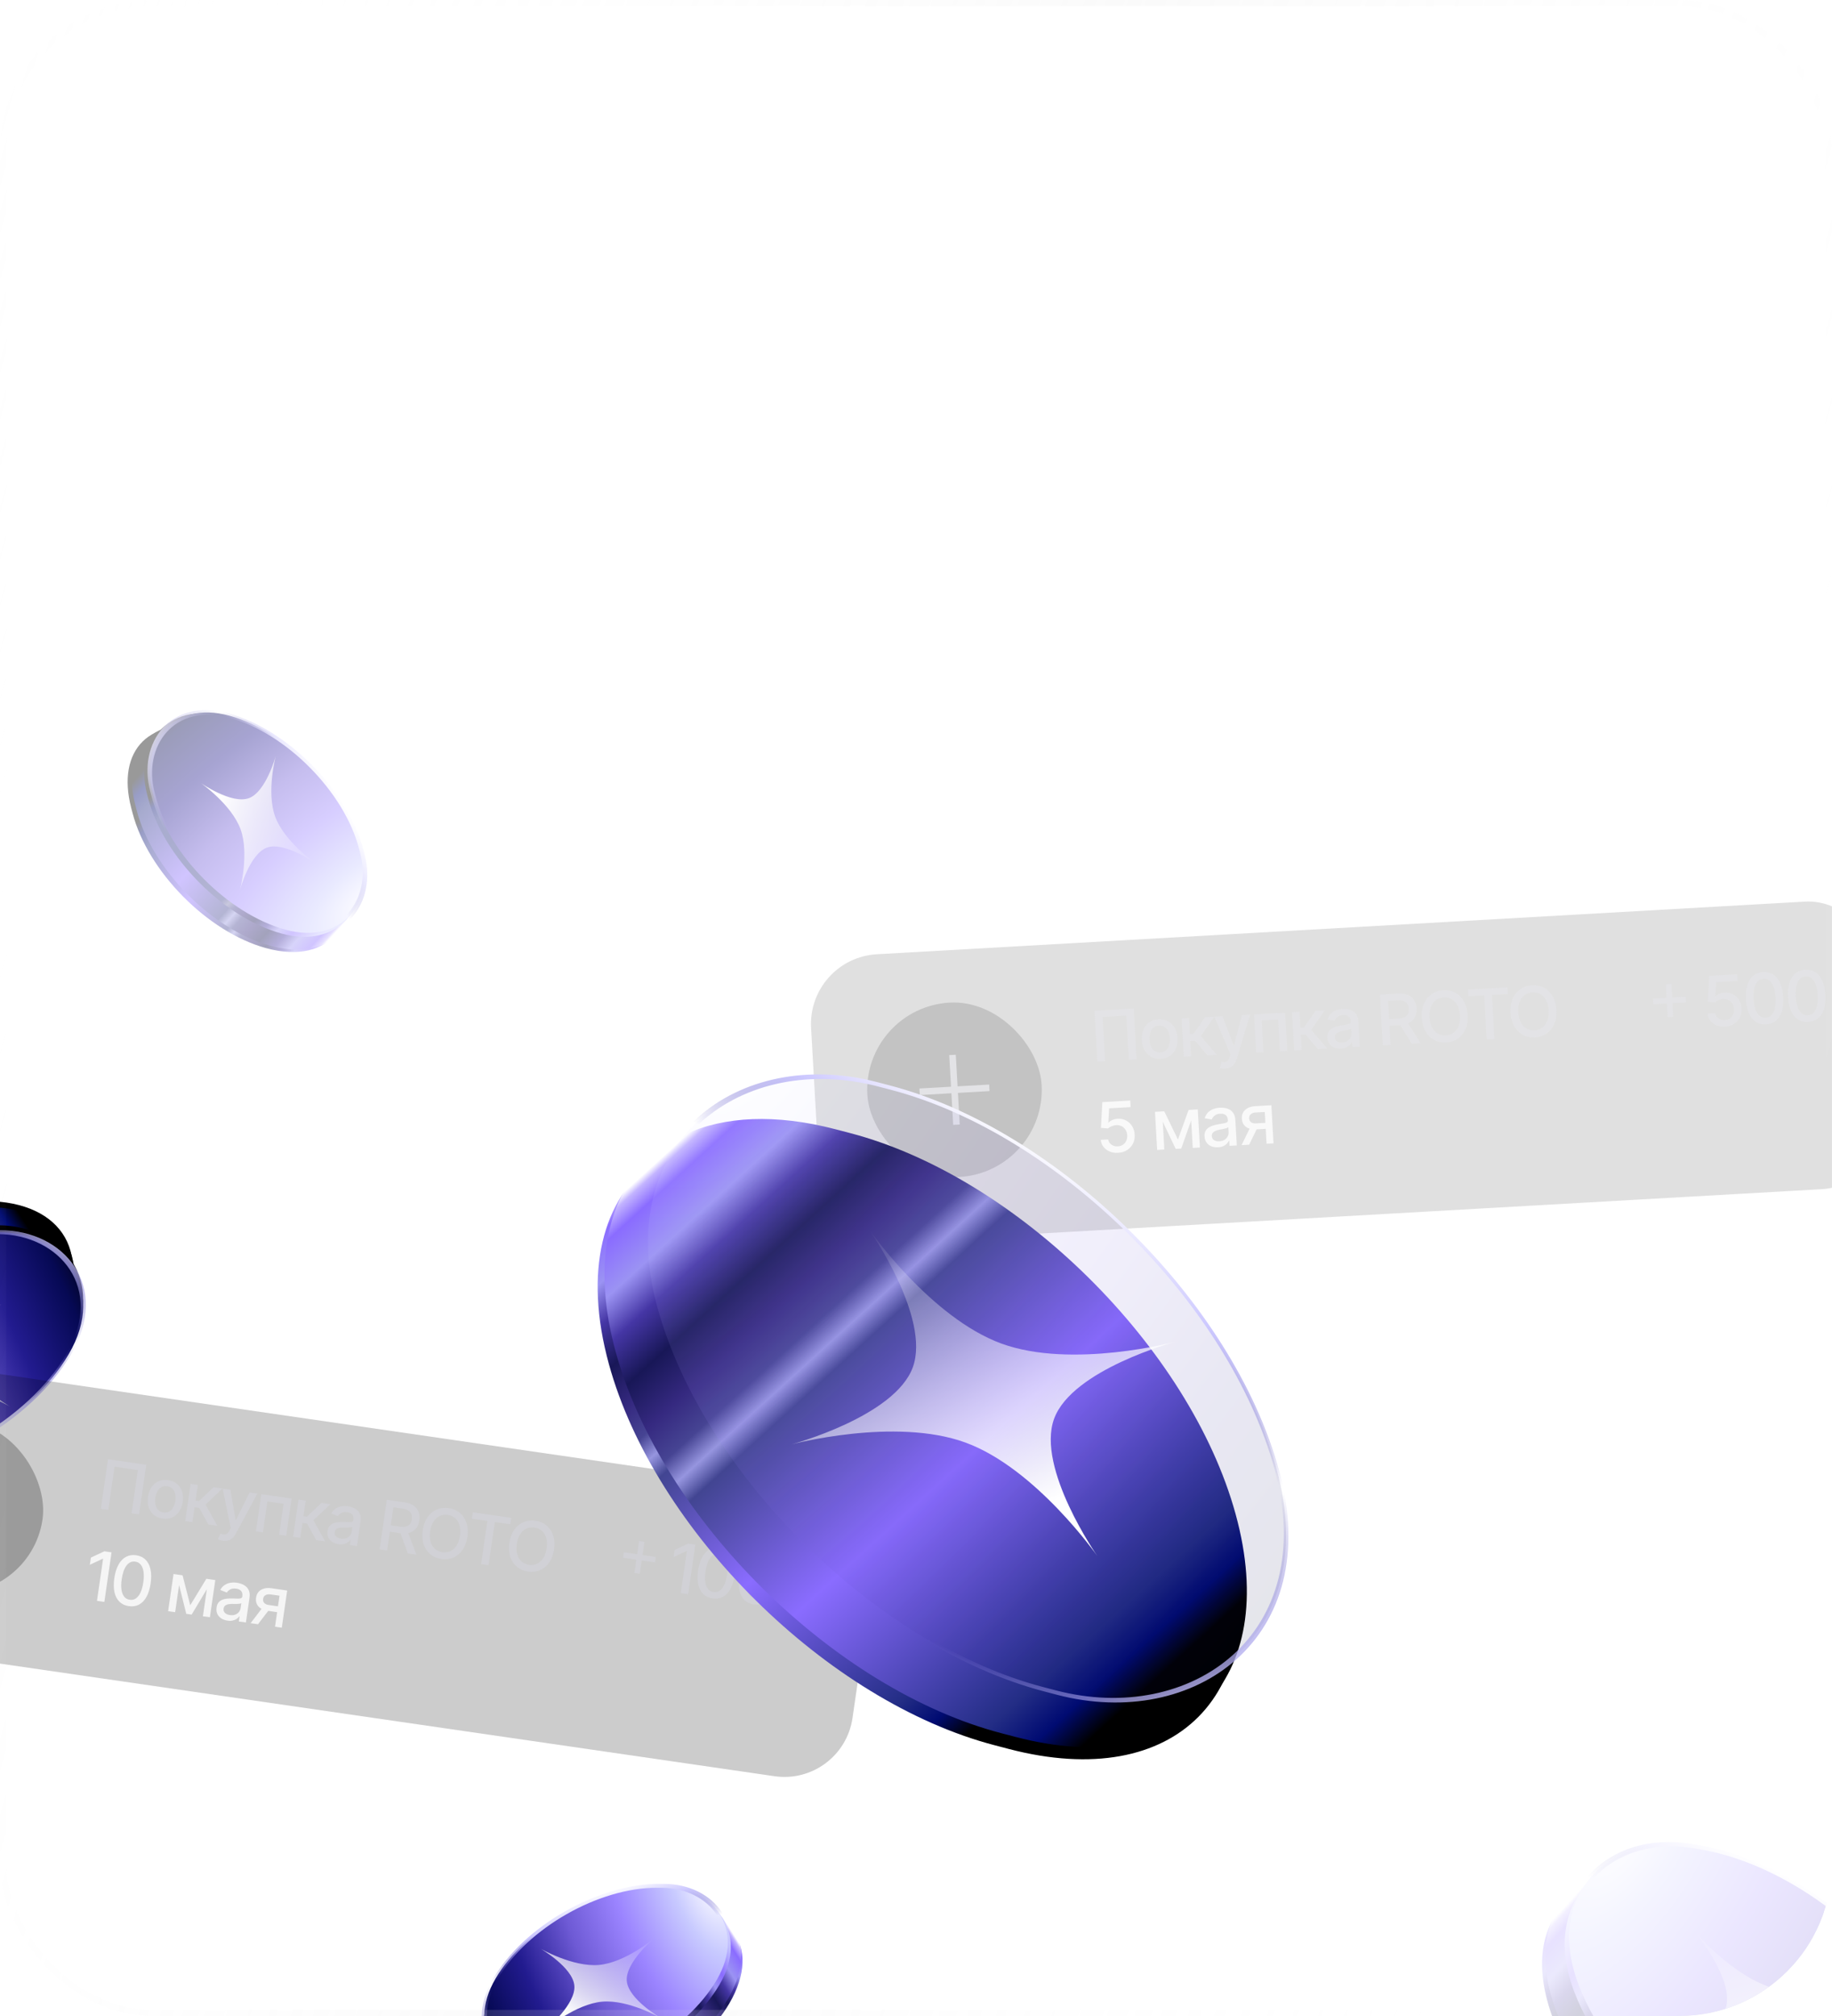 <?xml version="1.0" encoding="UTF-8"?> <svg xmlns="http://www.w3.org/2000/svg" width="300" height="330" viewBox="0 0 300 330" fill="none"><g clip-path="url(#clip0_86_17867)"><path d="M-26.787 236.532C-31.421 236.505 -35.049 235.303 -37.483 233.257L-38.054 233.741L-38.937 231.757C-41.833 228.064 -41.825 222.56 -38.235 216.428C-31.779 205.399 -16.186 196.519 -3.406 196.593L-2.31 196.6C10.469 196.675 15.595 205.675 9.138 216.704C2.682 227.733 -12.912 236.613 -25.692 236.538L-26.787 236.532Z" fill="url(#paint0_linear_86_17867)"></path><path d="M-26.527 237.52C-31.131 237.493 -34.743 236.307 -37.176 234.285L-37.95 234.95L-39.491 231.525C-39.767 231.035 -39.998 230.52 -40.186 229.982L-40.233 229.878L-40.228 229.861C-41.372 226.434 -40.722 222.108 -37.975 217.415C-31.519 206.387 -15.925 197.507 -3.146 197.581L-2.05 197.588C10.729 197.662 15.855 206.663 9.399 217.692C2.942 228.721 -12.652 237.601 -25.431 237.526L-26.527 237.52Z" fill="url(#paint1_linear_86_17867)"></path><rect width="46.279" height="47.375" rx="23.14" transform="matrix(0.505 -0.863 -1 -0.006 -0.467 240.642)" fill="url(#paint2_linear_86_17867)"></rect><rect x="-0.186" y="-0.327" width="45.965" height="46.935" rx="22.983" transform="matrix(0.505 -0.863 -1 -0.006 -0.582 241.335)" fill="url(#paint3_radial_86_17867)"></rect><rect x="-0.186" y="-0.327" width="45.965" height="46.935" rx="22.983" transform="matrix(0.505 -0.863 -1 -0.006 -0.582 241.335)" stroke="url(#paint4_linear_86_17867)" stroke-width="0.752"></rect><rect x="-0.186" y="-0.327" width="45.965" height="46.935" rx="22.983" transform="matrix(0.505 -0.863 -1 -0.006 -0.582 241.335)" stroke="url(#paint5_linear_86_17867)" stroke-width="0.752"></rect><g filter="url(#filter0_i_86_17867)"><path d="M-22.3 231.403C-22.3 231.403 -16.241 226.311 -10.704 225.823C-5.167 225.334 1.691 229.288 1.691 229.288C1.691 229.288 -5.167 225.334 -5.509 221.458C-5.851 217.581 0.209 212.489 0.209 212.489C0.209 212.489 -5.851 217.581 -11.387 218.069C-16.924 218.558 -23.782 214.605 -23.782 214.605C-23.782 214.605 -16.924 218.558 -16.582 222.434C-16.24 226.311 -22.3 231.403 -22.3 231.403Z" fill="url(#paint6_linear_86_17867)"></path></g><g opacity="0.6" data-figma-bg-blur-radius="17.1541"><rect x="132.172" y="156.849" width="175.115" height="47.154" rx="11.436" transform="rotate(-3.245 132.172 156.849)" fill="black" fill-opacity="0.2"></rect><rect x="141.221" y="164.927" width="28.59" height="28.59" rx="14.295" transform="rotate(-3.245 141.221 164.927)" fill="black" fill-opacity="0.24"></rect><path d="M156.807 177.824L161.981 177.531L162.042 178.601L156.868 178.895L157.161 184.069L156.09 184.13L155.797 178.955L150.624 179.249L150.563 178.178L155.736 177.885L155.443 172.711L156.514 172.651L156.807 177.824Z" fill="#D1D1D6"></path><path d="M185.644 165.092L186.115 173.399L184.866 173.47L184.456 166.234L180.548 166.455L180.958 173.692L179.709 173.762L179.239 165.456L185.644 165.092ZM190.081 173.303C189.497 173.336 188.979 173.231 188.525 172.989C188.075 172.746 187.715 172.389 187.446 171.92C187.181 171.45 187.03 170.896 186.994 170.256C186.957 169.61 187.044 169.038 187.255 168.541C187.469 168.041 187.786 167.644 188.205 167.352C188.629 167.06 189.132 166.897 189.716 166.864C190.303 166.83 190.822 166.935 191.272 167.178C191.722 167.421 192.081 167.779 192.35 168.252C192.619 168.722 192.772 169.28 192.809 169.927C192.845 170.566 192.756 171.134 192.542 171.631C192.328 172.128 192.011 172.522 191.591 172.815C191.172 173.107 190.668 173.27 190.081 173.303ZM190.023 172.283C190.406 172.261 190.716 172.143 190.954 171.928C191.191 171.713 191.36 171.437 191.46 171.099C191.564 170.758 191.605 170.39 191.582 169.996C191.56 169.595 191.477 169.23 191.336 168.903C191.198 168.575 190.999 168.318 190.738 168.131C190.478 167.945 190.156 167.862 189.774 167.884C189.394 167.906 189.086 168.024 188.848 168.238C188.615 168.453 188.446 168.731 188.342 169.073C188.238 169.414 188.198 169.785 188.221 170.187C188.243 170.581 188.325 170.942 188.467 171.269C188.608 171.593 188.807 171.848 189.064 172.035C189.324 172.222 189.644 172.304 190.023 172.283ZM193.859 172.96L193.506 166.727L194.71 166.659L194.858 169.274L195.443 169.24L197.352 166.509L198.847 166.424L196.616 169.599L199.233 172.655L197.728 172.741L195.708 170.355L194.922 170.4L195.063 172.892L193.859 172.96ZM200.614 174.915C200.432 174.929 200.266 174.925 200.116 174.904C199.97 174.886 199.856 174.861 199.776 174.828L200.016 173.825L200.1 173.842C200.413 173.903 200.673 173.883 200.88 173.781C201.091 173.684 201.257 173.434 201.38 173.031L201.507 172.61L198.874 166.423L200.173 166.349L202.02 171.099L202.087 171.095L203.39 166.167L204.689 166.093L202.525 173.297C202.424 173.63 202.29 173.914 202.12 174.147C201.951 174.384 201.741 174.566 201.491 174.692C201.245 174.821 200.953 174.896 200.614 174.915ZM205.712 172.288L205.358 166.055L210.432 165.768L210.785 172L209.597 172.068L209.303 166.883L206.588 167.037L206.882 172.222L205.712 172.288ZM211.945 171.935L211.591 165.702L212.795 165.634L212.944 168.248L213.529 168.215L215.438 165.484L216.932 165.399L214.701 168.574L217.319 171.63L215.814 171.715L213.794 169.33L213.007 169.374L213.149 171.866L211.945 171.935ZM219.59 171.635C219.196 171.658 218.835 171.606 218.507 171.479C218.179 171.348 217.914 171.147 217.712 170.875C217.511 170.603 217.398 170.265 217.375 169.859C217.355 169.506 217.406 169.215 217.527 168.984C217.652 168.749 217.825 168.559 218.048 168.412C218.271 168.265 218.522 168.15 218.8 168.067C219.079 167.984 219.366 167.916 219.661 167.862C220.034 167.8 220.335 167.747 220.564 167.704C220.793 167.662 220.957 167.606 221.058 167.536C221.162 167.463 221.21 167.354 221.202 167.21L221.2 167.182C221.18 166.829 221.064 166.561 220.852 166.379C220.644 166.197 220.345 166.117 219.955 166.139C219.55 166.162 219.234 166.27 219.006 166.462C218.782 166.649 218.631 166.857 218.555 167.086L217.397 166.888C217.513 166.501 217.694 166.185 217.942 165.94C218.192 165.691 218.484 165.503 218.816 165.376C219.151 165.249 219.505 165.175 219.877 165.154C220.126 165.14 220.391 165.154 220.674 165.198C220.955 165.238 221.224 165.329 221.478 165.471C221.735 165.609 221.95 165.817 222.123 166.095C222.295 166.372 222.394 166.737 222.42 167.191L222.654 171.328L221.467 171.395L221.418 170.542L221.374 170.544C221.308 170.701 221.2 170.86 221.048 171.021C220.901 171.183 220.707 171.32 220.468 171.435C220.228 171.549 219.936 171.616 219.59 171.635ZM219.797 170.651C220.135 170.631 220.42 170.55 220.65 170.406C220.88 170.259 221.053 170.074 221.167 169.851C221.281 169.629 221.331 169.397 221.317 169.155L221.272 168.347C221.229 168.39 221.148 168.434 221.027 168.478C220.907 168.522 220.769 168.561 220.615 168.596C220.46 168.631 220.309 168.664 220.162 168.695C220.014 168.722 219.89 168.744 219.791 168.76C219.558 168.807 219.348 168.871 219.158 168.953C218.969 169.031 218.818 169.14 218.707 169.281C218.599 169.417 218.551 169.593 218.564 169.809C218.581 170.11 218.705 170.33 218.937 170.47C219.168 170.61 219.455 170.67 219.797 170.651ZM226.451 171.112L225.98 162.805L228.946 162.637C229.589 162.601 230.129 162.682 230.565 162.881C231.001 163.076 231.336 163.365 231.57 163.747C231.804 164.125 231.936 164.571 231.965 165.084C231.994 165.589 231.913 166.041 231.723 166.44C231.533 166.838 231.23 167.155 230.815 167.392C230.403 167.627 229.874 167.764 229.227 167.8L226.992 167.927L226.931 166.857L229.05 166.737C229.462 166.713 229.791 166.635 230.037 166.502C230.287 166.368 230.463 166.188 230.566 165.963C230.673 165.737 230.717 165.468 230.699 165.155C230.681 164.839 230.607 164.571 230.475 164.351C230.343 164.128 230.145 163.962 229.882 163.854C229.622 163.742 229.286 163.697 228.873 163.721L227.295 163.81L227.705 171.041L226.451 171.112ZM231.179 170.844L228.953 167.206L230.341 167.128L232.606 170.763L231.179 170.844ZM236.827 170.636C236.113 170.676 235.464 170.542 234.88 170.232C234.296 169.922 233.822 169.458 233.459 168.841C233.095 168.221 232.889 167.47 232.839 166.589C232.789 165.701 232.909 164.929 233.2 164.275C233.491 163.617 233.909 163.102 234.454 162.728C235 162.354 235.63 162.146 236.343 162.106C237.064 162.065 237.715 162.2 238.296 162.51C238.876 162.82 239.346 163.285 239.706 163.906C240.069 164.523 240.276 165.276 240.326 166.164C240.376 167.049 240.256 167.818 239.965 168.472C239.678 169.126 239.263 169.64 238.721 170.014C238.179 170.388 237.548 170.595 236.827 170.636ZM236.762 169.493C237.241 169.466 237.662 169.323 238.024 169.063C238.386 168.804 238.662 168.436 238.851 167.959C239.044 167.482 239.121 166.908 239.083 166.235C239.045 165.558 238.903 164.994 238.657 164.542C238.415 164.086 238.099 163.75 237.711 163.533C237.322 163.316 236.887 163.222 236.408 163.249C235.932 163.276 235.512 163.419 235.146 163.678C234.784 163.937 234.507 164.307 234.314 164.788C234.121 165.265 234.044 165.842 234.082 166.518C234.12 167.191 234.262 167.754 234.508 168.206C234.753 168.658 235.071 168.992 235.46 169.209C235.852 169.425 236.286 169.52 236.762 169.493ZM240.458 163.064L240.397 161.988L246.831 161.623L246.892 162.699L244.305 162.846L244.715 170.077L243.466 170.148L243.056 162.917L240.458 163.064ZM251.355 169.812C250.642 169.853 249.993 169.718 249.409 169.408C248.824 169.098 248.351 168.635 247.987 168.018C247.624 167.397 247.417 166.646 247.368 165.765C247.317 164.877 247.437 164.106 247.729 163.452C248.019 162.794 248.438 162.278 248.983 161.904C249.529 161.53 250.158 161.323 250.872 161.282C251.593 161.241 252.244 161.376 252.824 161.686C253.405 161.996 253.875 162.462 254.235 163.083C254.598 163.7 254.804 164.452 254.855 165.341C254.905 166.225 254.785 166.995 254.494 167.649C254.206 168.303 253.792 168.816 253.25 169.19C252.708 169.564 252.077 169.771 251.355 169.812ZM251.291 168.669C251.77 168.642 252.191 168.499 252.553 168.24C252.915 167.981 253.19 167.613 253.379 167.136C253.572 166.659 253.65 166.084 253.612 165.411C253.573 164.735 253.431 164.17 253.186 163.718C252.944 163.262 252.628 162.926 252.239 162.709C251.85 162.493 251.416 162.398 250.937 162.425C250.461 162.452 250.04 162.595 249.675 162.855C249.313 163.114 249.035 163.484 248.843 163.964C248.65 164.441 248.572 165.018 248.611 165.695C248.649 166.367 248.791 166.93 249.036 167.382C249.282 167.834 249.599 168.168 249.988 168.385C250.381 168.601 250.815 168.696 251.291 168.669Z" fill="#D1D1D6"></path><path d="M183.107 188.706C182.598 188.734 182.135 188.664 181.719 188.493C181.307 188.319 180.97 188.068 180.709 187.74C180.448 187.408 180.297 187.023 180.258 186.585L181.473 186.516C181.523 186.868 181.697 187.15 181.996 187.365C182.296 187.579 182.646 187.675 183.047 187.652C183.367 187.634 183.645 187.543 183.882 187.381C184.119 187.218 184.301 187.005 184.428 186.74C184.554 186.472 184.608 186.171 184.589 185.836C184.57 185.502 184.48 185.207 184.321 184.951C184.16 184.692 183.948 184.493 183.683 184.355C183.421 184.217 183.125 184.157 182.794 184.176C182.542 184.191 182.291 184.249 182.044 184.353C181.796 184.453 181.598 184.576 181.45 184.722L180.286 184.62L180.517 180.407L185.083 180.148L185.144 181.224L181.626 181.424L181.496 183.763L181.54 183.761C181.691 183.592 181.898 183.45 182.159 183.334C182.425 183.215 182.714 183.146 183.026 183.128C183.531 183.1 183.988 183.195 184.396 183.414C184.807 183.63 185.138 183.939 185.388 184.342C185.638 184.742 185.778 185.21 185.809 185.745C185.839 186.284 185.744 186.772 185.522 187.21C185.301 187.643 184.981 187.993 184.564 188.259C184.15 188.525 183.665 188.674 183.107 188.706ZM192.895 186.534L194.639 181.687L195.682 181.628L193.431 188.008L192.528 188.06L189.622 181.971L190.653 181.913L192.895 186.534ZM190.313 181.932L190.666 188.165L189.49 188.232L189.136 181.999L190.313 181.932ZM195.321 187.901L194.968 181.668L196.139 181.602L196.492 187.835L195.321 187.901ZM199.466 187.8C199.072 187.823 198.711 187.771 198.383 187.644C198.055 187.513 197.79 187.312 197.588 187.04C197.386 186.768 197.274 186.43 197.251 186.024C197.231 185.671 197.281 185.379 197.403 185.149C197.527 184.914 197.701 184.724 197.924 184.577C198.147 184.43 198.397 184.315 198.676 184.232C198.955 184.149 199.242 184.081 199.537 184.027C199.91 183.965 200.211 183.912 200.44 183.869C200.668 183.826 200.833 183.771 200.934 183.701C201.038 183.628 201.085 183.519 201.077 183.375L201.076 183.347C201.056 182.994 200.94 182.726 200.728 182.544C200.52 182.362 200.221 182.282 199.831 182.304C199.426 182.327 199.109 182.435 198.882 182.626C198.657 182.814 198.507 183.022 198.43 183.251L197.273 183.053C197.389 182.666 197.57 182.35 197.817 182.105C198.068 181.856 198.359 181.668 198.691 181.541C199.027 181.414 199.381 181.34 199.753 181.319C200.002 181.305 200.267 181.319 200.549 181.363C200.831 181.403 201.099 181.494 201.353 181.636C201.611 181.774 201.826 181.982 201.998 182.26C202.171 182.537 202.27 182.902 202.295 183.356L202.53 187.492L201.342 187.56L201.294 186.707L201.25 186.709C201.184 186.866 201.075 187.025 200.924 187.186C200.777 187.348 200.583 187.485 200.344 187.6C200.104 187.714 199.811 187.781 199.466 187.8ZM199.673 186.816C200.011 186.796 200.295 186.715 200.526 186.571C200.756 186.424 200.928 186.239 201.042 186.016C201.157 185.794 201.207 185.561 201.193 185.32L201.147 184.512C201.105 184.555 201.024 184.599 200.903 184.643C200.782 184.687 200.645 184.726 200.49 184.761C200.336 184.796 200.185 184.829 200.037 184.86C199.89 184.887 199.766 184.909 199.666 184.925C199.434 184.972 199.223 185.036 199.034 185.118C198.844 185.196 198.694 185.305 198.583 185.446C198.475 185.582 198.427 185.758 198.439 185.974C198.456 186.275 198.581 186.495 198.812 186.635C199.044 186.775 199.331 186.835 199.673 186.816ZM207.408 187.216L207.114 182.02L205.614 182.105C205.261 182.129 204.991 182.228 204.803 182.403C204.615 182.577 204.531 182.798 204.55 183.066C204.561 183.33 204.662 183.539 204.854 183.692C205.045 183.841 205.306 183.907 205.637 183.888L207.56 183.779L207.616 184.76L205.692 184.869C205.231 184.895 204.829 184.842 204.486 184.708C204.147 184.574 203.878 184.372 203.68 184.099C203.485 183.827 203.379 183.499 203.361 183.116C203.335 182.726 203.407 182.383 203.577 182.086C203.747 181.789 204 181.553 204.337 181.378C204.673 181.198 205.079 181.095 205.555 181.068L208.192 180.918L208.545 187.151L207.408 187.216ZM203.316 187.448L204.894 184.198L206.137 184.128L204.554 187.378L203.316 187.448Z" fill="white" fill-opacity="0.8"></path><path d="M273.098 166.475L272.794 161.123L273.698 161.072L274.001 166.424L273.098 166.475ZM270.742 164.382L270.69 163.468L276.042 163.165L276.094 164.079L270.742 164.382Z" fill="#D1D1D6"></path><path d="M282.487 168.047C281.977 168.076 281.515 168.005 281.099 167.835C280.686 167.661 280.349 167.409 280.088 167.081C279.827 166.749 279.677 166.364 279.637 165.927L280.852 165.858C280.902 166.209 281.077 166.492 281.376 166.706C281.675 166.92 282.025 167.016 282.427 166.993C282.747 166.975 283.025 166.885 283.262 166.722C283.499 166.56 283.68 166.346 283.807 166.082C283.933 165.814 283.987 165.512 283.968 165.178C283.949 164.843 283.86 164.548 283.7 164.292C283.54 164.033 283.327 163.834 283.062 163.697C282.801 163.559 282.505 163.499 282.174 163.518C281.921 163.532 281.671 163.591 281.423 163.694C281.175 163.794 280.977 163.917 280.829 164.064L279.665 163.962L279.896 159.749L284.462 159.49L284.523 160.566L281.005 160.765L280.875 163.105L280.92 163.102C281.071 162.933 281.277 162.791 281.539 162.676C281.804 162.556 282.093 162.488 282.405 162.47C282.911 162.441 283.367 162.537 283.775 162.756C284.186 162.971 284.517 163.28 284.767 163.684C285.017 164.084 285.158 164.551 285.188 165.086C285.219 165.625 285.123 166.113 284.902 166.551C284.68 166.985 284.361 167.335 283.943 167.601C283.53 167.867 283.044 168.015 282.487 168.047ZM289.199 167.666C288.56 167.703 288.002 167.567 287.526 167.258C287.054 166.949 286.679 166.486 286.401 165.868C286.127 165.246 285.965 164.483 285.914 163.58C285.863 162.68 285.94 161.906 286.145 161.257C286.351 160.604 286.671 160.097 287.105 159.737C287.543 159.373 288.08 159.173 288.715 159.137C289.355 159.1 289.911 159.239 290.383 159.551C290.859 159.86 291.234 160.327 291.509 160.953C291.786 161.574 291.95 162.335 292.001 163.235C292.053 164.138 291.977 164.914 291.776 165.563C291.574 166.208 291.255 166.711 290.821 167.071C290.386 167.431 289.846 167.63 289.199 167.666ZM289.138 166.596C289.529 166.574 289.85 166.431 290.104 166.167C290.357 165.902 290.541 165.528 290.656 165.045C290.77 164.557 290.808 163.977 290.769 163.304C290.731 162.628 290.628 162.056 290.46 161.588C290.291 161.117 290.066 160.764 289.784 160.53C289.502 160.293 289.166 160.185 288.776 160.207C288.2 160.24 287.77 160.546 287.486 161.125C287.205 161.7 287.094 162.495 287.151 163.51C287.189 164.182 287.293 164.754 287.461 165.226C287.629 165.694 287.854 166.044 288.136 166.278C288.421 166.512 288.755 166.618 289.138 166.596ZM296.101 167.275C295.462 167.311 294.904 167.175 294.428 166.867C293.955 166.558 293.581 166.094 293.303 165.476C293.029 164.854 292.867 164.092 292.815 163.188C292.764 162.289 292.842 161.515 293.047 160.865C293.253 160.212 293.573 159.706 294.007 159.346C294.445 158.981 294.982 158.781 295.617 158.745C296.257 158.709 296.813 158.847 297.285 159.16C297.761 159.468 298.136 159.935 298.411 160.561C298.688 161.183 298.852 161.944 298.903 162.843C298.955 163.746 298.879 164.522 298.677 165.172C298.475 165.817 298.157 166.32 297.723 166.68C297.288 167.04 296.748 167.239 296.101 167.275ZM296.04 166.205C296.431 166.183 296.752 166.039 297.006 165.775C297.259 165.511 297.443 165.137 297.557 164.653C297.672 164.166 297.709 163.586 297.671 162.913C297.633 162.237 297.53 161.665 297.362 161.197C297.193 160.725 296.968 160.373 296.686 160.139C296.404 159.901 296.068 159.794 295.678 159.816C295.102 159.848 294.672 160.154 294.388 160.733C294.107 161.309 293.996 162.104 294.053 163.118C294.091 163.791 294.195 164.363 294.363 164.834C294.531 165.302 294.756 165.653 295.038 165.887C295.323 166.12 295.657 166.226 296.04 166.205Z" fill="#D1D1D6"></path></g><g data-figma-bg-blur-radius="25.9213"><rect x="-26.04" y="221.136" width="172.562" height="46.904" rx="11.269" transform="rotate(8.269 -26.04 221.136)" fill="black" fill-opacity="0.2"></rect><rect x="-18.891" y="230.716" width="28.173" height="28.173" rx="14.087" transform="rotate(8.269 -18.891 230.716)" fill="black" fill-opacity="0.24"></rect><path d="M23.948 239.772L22.768 247.886L21.549 247.709L22.576 240.641L18.759 240.086L17.731 247.154L16.512 246.977L17.691 238.863L23.948 239.772ZM26.616 248.573C26.047 248.49 25.566 248.287 25.176 247.963C24.789 247.64 24.512 247.226 24.345 246.719C24.181 246.214 24.145 245.649 24.235 245.024C24.327 244.393 24.523 243.858 24.824 243.42C25.13 242.978 25.513 242.658 25.976 242.458C26.442 242.259 26.961 242.201 27.531 242.284C28.104 242.367 28.584 242.57 28.971 242.893C29.358 243.217 29.635 243.633 29.802 244.143C29.969 244.649 30.007 245.218 29.915 245.85C29.824 246.474 29.626 247.005 29.322 247.443C29.017 247.88 28.634 248.199 28.171 248.399C27.708 248.598 27.19 248.657 26.616 248.573ZM26.761 247.577C27.135 247.631 27.458 247.578 27.73 247.417C28.002 247.256 28.219 247.023 28.382 246.717C28.549 246.408 28.661 246.06 28.717 245.676C28.774 245.284 28.766 244.915 28.694 244.571C28.625 244.228 28.483 243.94 28.269 243.709C28.054 243.477 27.76 243.335 27.386 243.28C27.015 243.226 26.694 243.28 26.423 243.441C26.155 243.602 25.937 243.837 25.77 244.146C25.602 244.456 25.49 244.806 25.433 245.198C25.377 245.583 25.386 245.948 25.458 246.292C25.531 246.632 25.673 246.918 25.884 247.149C26.099 247.38 26.391 247.523 26.761 247.577ZM30.332 248.985L31.217 242.897L32.393 243.068L32.022 245.622L32.594 245.705L34.974 243.443L36.434 243.656L33.655 246.282L35.581 249.748L34.111 249.535L32.63 246.834L31.862 246.722L31.508 249.156L30.332 248.985ZM36.47 252.202C36.292 252.179 36.132 252.143 35.991 252.093C35.853 252.047 35.749 252 35.678 251.953L36.107 251.031L36.185 251.065C36.475 251.185 36.73 251.216 36.95 251.159C37.173 251.106 37.383 250.898 37.58 250.534L37.786 250.152L36.461 243.66L37.73 243.844L38.578 248.794L38.644 248.803L40.872 244.301L42.14 244.485L38.633 251.015C38.471 251.317 38.285 251.565 38.075 251.757C37.865 251.952 37.627 252.086 37.361 252.159C37.097 252.235 36.801 252.25 36.47 252.202ZM41.909 250.668L42.794 244.58L47.749 245.3L46.864 251.388L45.704 251.22L46.441 246.155L43.788 245.77L43.053 250.834L41.909 250.668ZM47.997 251.553L48.882 245.465L50.058 245.636L49.687 248.19L50.258 248.273L52.639 246.011L54.098 246.223L51.32 248.85L53.246 252.316L51.776 252.102L50.295 249.401L49.527 249.29L49.173 251.724L47.997 251.553ZM55.438 252.768C55.053 252.712 54.715 252.59 54.423 252.403C54.132 252.213 53.916 251.966 53.775 251.664C53.633 251.362 53.591 251.013 53.649 250.617C53.699 250.272 53.805 250 53.968 249.802C54.134 249.6 54.339 249.45 54.583 249.352C54.828 249.254 55.092 249.192 55.378 249.167C55.663 249.142 55.954 249.132 56.249 249.138C56.622 249.151 56.923 249.16 57.152 249.163C57.381 249.167 57.551 249.145 57.662 249.098C57.777 249.048 57.844 248.953 57.865 248.811L57.869 248.784C57.919 248.439 57.86 248.158 57.691 247.941C57.526 247.724 57.253 247.588 56.872 247.532C56.476 247.475 56.15 247.516 55.892 247.657C55.638 247.794 55.452 247.965 55.333 248.171L54.254 247.752C54.442 247.402 54.68 247.132 54.967 246.944C55.258 246.753 55.576 246.629 55.922 246.571C56.271 246.515 56.627 246.513 56.99 246.565C57.233 246.601 57.487 246.667 57.751 246.765C58.015 246.859 58.256 247 58.473 247.187C58.695 247.371 58.862 247.614 58.974 247.916C59.085 248.217 59.109 248.59 59.045 249.033L58.458 253.073L57.298 252.904L57.419 252.071L57.375 252.065C57.281 252.203 57.145 252.335 56.967 252.462C56.793 252.588 56.579 252.683 56.325 252.746C56.072 252.81 55.776 252.817 55.438 252.768ZM55.832 251.857C56.162 251.905 56.453 251.883 56.703 251.789C56.955 251.693 57.157 251.548 57.312 251.355C57.466 251.163 57.56 250.948 57.594 250.712L57.709 249.923C57.659 249.956 57.572 249.983 57.447 250.001C57.322 250.02 57.181 250.031 57.025 250.035C56.869 250.038 56.717 250.04 56.569 250.041C56.421 250.038 56.297 250.034 56.197 250.031C55.964 250.03 55.748 250.051 55.549 250.093C55.351 250.13 55.184 250.206 55.049 250.32C54.918 250.431 54.837 250.591 54.806 250.802C54.764 251.096 54.84 251.333 55.036 251.514C55.233 251.694 55.498 251.809 55.832 251.857ZM62.166 253.612L63.345 245.498L66.242 245.919C66.87 246.011 67.375 246.195 67.757 246.473C68.14 246.748 68.407 247.092 68.558 247.507C68.71 247.918 68.749 248.374 68.676 248.875C68.604 249.369 68.438 249.79 68.176 250.137C67.914 250.485 67.559 250.732 67.112 250.878C66.668 251.025 66.13 251.052 65.498 250.96L63.315 250.643L63.467 249.597L65.536 249.898C65.939 249.957 66.272 249.946 66.536 249.866C66.803 249.786 67.009 249.647 67.153 249.449C67.3 249.252 67.396 249.001 67.44 248.696C67.485 248.387 67.465 248.114 67.381 247.875C67.298 247.633 67.139 247.434 66.906 247.278C66.677 247.119 66.362 247.01 65.959 246.951L64.418 246.727L63.391 253.79L62.166 253.612ZM66.784 254.283L65.35 250.333L66.706 250.53L68.178 254.486L66.784 254.283ZM72.278 255.193C71.581 255.092 70.981 254.834 70.478 254.42C69.975 254.006 69.609 253.465 69.379 252.798C69.151 252.127 69.099 251.361 69.224 250.501C69.35 249.633 69.618 248.912 70.028 248.338C70.438 247.76 70.943 247.344 71.543 247.09C72.144 246.836 72.792 246.76 73.489 246.862C74.194 246.964 74.796 247.222 75.295 247.636C75.795 248.049 76.157 248.591 76.382 249.261C76.612 249.929 76.663 250.696 76.537 251.564C76.411 252.428 76.144 253.147 75.734 253.721C75.328 254.296 74.827 254.711 74.23 254.965C73.633 255.219 72.983 255.295 72.278 255.193ZM72.441 254.077C72.909 254.145 73.343 254.089 73.744 253.91C74.144 253.731 74.483 253.43 74.759 253.007C75.039 252.584 75.227 252.044 75.323 251.387C75.419 250.727 75.393 250.154 75.244 249.669C75.1 249.181 74.862 248.794 74.529 248.508C74.196 248.223 73.795 248.046 73.327 247.978C72.862 247.91 72.428 247.966 72.024 248.144C71.624 248.323 71.283 248.626 71.002 249.052C70.722 249.475 70.534 250.017 70.438 250.677C70.343 251.334 70.369 251.905 70.517 252.39C70.665 252.875 70.906 253.261 71.239 253.546C71.575 253.832 71.976 254.009 72.441 254.077ZM77.274 248.596L77.427 247.545L83.711 248.458L83.558 249.509L81.031 249.142L80.005 256.205L78.785 256.027L79.812 248.965L77.274 248.596ZM86.469 257.255C85.772 257.154 85.172 256.896 84.669 256.482C84.165 256.068 83.799 255.527 83.57 254.86C83.341 254.189 83.29 253.424 83.415 252.563C83.541 251.696 83.808 250.975 84.218 250.4C84.628 249.822 85.134 249.406 85.734 249.153C86.334 248.899 86.983 248.823 87.68 248.924C88.384 249.026 88.986 249.284 89.486 249.698C89.986 250.112 90.348 250.654 90.573 251.324C90.802 251.991 90.854 252.759 90.728 253.626C90.602 254.49 90.335 255.209 89.925 255.784C89.519 256.359 89.017 256.773 88.421 257.028C87.824 257.282 87.173 257.358 86.469 257.255ZM86.631 256.139C87.1 256.207 87.534 256.152 87.934 255.973C88.335 255.794 88.673 255.492 88.95 255.069C89.23 254.647 89.418 254.107 89.513 253.45C89.609 252.789 89.583 252.216 89.435 251.731C89.291 251.243 89.052 250.856 88.72 250.571C88.387 250.285 87.986 250.108 87.518 250.04C87.053 249.973 86.619 250.028 86.215 250.207C85.814 250.386 85.474 250.688 85.193 251.115C84.913 251.537 84.725 252.079 84.629 252.74C84.533 253.397 84.56 253.968 84.708 254.453C84.856 254.938 85.097 255.323 85.43 255.609C85.766 255.895 86.167 256.072 86.631 256.139Z" fill="#D1D1D6"></path><path d="M18.267 254.104L17.088 262.218L15.879 262.042L16.879 255.159L16.825 255.151L14.713 256.14L14.884 254.964L17.091 253.933L18.267 254.104ZM21.091 262.911C20.466 262.82 19.955 262.579 19.556 262.187C19.16 261.796 18.889 261.275 18.743 260.624C18.601 259.969 18.594 259.201 18.722 258.319C18.85 257.44 19.077 256.708 19.403 256.121C19.73 255.531 20.138 255.105 20.629 254.842C21.123 254.577 21.681 254.489 22.302 254.579C22.926 254.67 23.436 254.913 23.831 255.308C24.23 255.699 24.5 256.224 24.642 256.882C24.787 257.537 24.796 258.304 24.669 259.183C24.54 260.065 24.315 260.8 23.992 261.387C23.67 261.97 23.264 262.393 22.774 262.655C22.283 262.917 21.722 263.003 21.091 262.911ZM21.243 261.865C21.624 261.921 21.963 261.846 22.259 261.641C22.556 261.435 22.807 261.11 23.013 260.666C23.219 260.218 23.37 259.665 23.465 259.008C23.561 258.347 23.574 257.774 23.503 257.29C23.434 256.801 23.286 256.417 23.06 256.135C22.834 255.851 22.531 255.68 22.15 255.625C21.587 255.543 21.111 255.754 20.723 256.257C20.339 256.758 20.075 257.503 19.931 258.494C19.836 259.151 19.823 259.724 19.893 260.212C19.963 260.697 20.111 261.08 20.337 261.361C20.567 261.643 20.869 261.811 21.243 261.865ZM31.154 262.767L33.791 258.429L34.81 258.577L31.382 264.295L30.5 264.167L28.891 257.717L29.898 257.863L31.154 262.767ZM29.566 257.815L28.681 263.903L27.532 263.736L28.417 257.648L29.566 257.815ZM33.228 264.564L34.113 258.476L35.256 258.642L34.371 264.73L33.228 264.564ZM37.249 265.282C36.865 265.226 36.526 265.104 36.235 264.917C35.944 264.727 35.727 264.48 35.586 264.178C35.445 263.876 35.403 263.527 35.46 263.131C35.51 262.786 35.617 262.514 35.779 262.316C35.945 262.114 36.151 261.964 36.395 261.866C36.639 261.768 36.904 261.706 37.189 261.681C37.474 261.656 37.765 261.646 38.061 261.652C38.433 261.665 38.734 261.674 38.963 261.677C39.193 261.681 39.362 261.659 39.473 261.612C39.588 261.562 39.656 261.467 39.676 261.325L39.68 261.298C39.73 260.953 39.671 260.672 39.502 260.455C39.337 260.238 39.064 260.102 38.683 260.046C38.288 259.989 37.961 260.03 37.703 260.171C37.45 260.308 37.264 260.48 37.145 260.685L36.066 260.266C36.254 259.916 36.491 259.646 36.778 259.458C37.069 259.267 37.387 259.143 37.733 259.085C38.082 259.029 38.438 259.027 38.801 259.079C39.045 259.115 39.298 259.181 39.562 259.279C39.826 259.373 40.067 259.514 40.285 259.701C40.506 259.885 40.673 260.128 40.785 260.43C40.897 260.731 40.92 261.104 40.856 261.547L40.269 265.587L39.109 265.418L39.23 264.585L39.187 264.579C39.092 264.717 38.956 264.85 38.779 264.976C38.605 265.102 38.391 265.197 38.137 265.26C37.883 265.324 37.587 265.331 37.249 265.282ZM37.643 264.371C37.974 264.419 38.264 264.397 38.515 264.303C38.766 264.207 38.969 264.062 39.123 263.869C39.277 263.677 39.371 263.462 39.405 263.226L39.52 262.437C39.471 262.47 39.384 262.497 39.258 262.515C39.133 262.534 38.993 262.545 38.837 262.549C38.681 262.552 38.528 262.554 38.38 262.555C38.232 262.552 38.108 262.548 38.009 262.545C37.775 262.545 37.559 262.565 37.36 262.607C37.162 262.644 36.995 262.72 36.86 262.834C36.729 262.945 36.648 263.105 36.618 263.316C36.575 263.61 36.652 263.847 36.848 264.028C37.044 264.208 37.309 264.323 37.643 264.371ZM45.034 266.28L45.771 261.204L44.306 260.992C43.961 260.945 43.681 260.988 43.465 261.119C43.249 261.251 43.124 261.448 43.09 261.71C43.049 261.967 43.106 262.189 43.26 262.374C43.416 262.556 43.655 262.671 43.978 262.718L45.856 262.991L45.717 263.949L43.838 263.676C43.388 263.611 43.011 263.48 42.706 263.283C42.404 263.088 42.184 262.839 42.047 262.537C41.913 262.236 41.874 261.898 41.932 261.525C41.984 261.143 42.121 260.826 42.343 260.573C42.565 260.32 42.856 260.141 43.216 260.038C43.577 259.931 43.989 259.911 44.454 259.979L47.029 260.353L46.145 266.441L45.034 266.28ZM41.037 265.699L43.199 262.871L44.413 263.048L42.246 265.874L41.037 265.699Z" fill="white" fill-opacity="0.8"></path><path d="M103.89 257.474L104.65 252.247L105.532 252.375L104.772 257.603L103.89 257.474ZM102.027 254.991L102.156 254.098L107.384 254.857L107.254 255.75L102.027 254.991Z" fill="#D1D1D6"></path><path d="M113.867 252.841L112.688 260.955L111.479 260.779L112.48 253.896L112.425 253.888L110.313 254.877L110.484 253.701L112.691 252.67L113.867 252.841ZM116.691 261.648C116.067 261.557 115.555 261.316 115.156 260.924C114.761 260.533 114.49 260.012 114.343 259.361C114.201 258.706 114.194 257.938 114.323 257.056C114.45 256.177 114.677 255.445 115.003 254.858C115.33 254.268 115.739 253.842 116.229 253.579C116.724 253.314 117.281 253.226 117.902 253.317C118.526 253.407 119.036 253.65 119.431 254.045C119.83 254.436 120.1 254.961 120.242 255.619C120.388 256.275 120.397 257.041 120.269 257.92C120.141 258.802 119.915 259.537 119.593 260.124C119.271 260.707 118.865 261.13 118.374 261.392C117.884 261.655 117.323 261.74 116.691 261.648ZM116.843 260.603C117.224 260.658 117.563 260.583 117.86 260.378C118.157 260.173 118.408 259.848 118.613 259.403C118.819 258.955 118.97 258.402 119.065 257.745C119.162 257.084 119.174 256.512 119.104 256.027C119.034 255.538 118.886 255.154 118.66 254.872C118.435 254.588 118.131 254.417 117.75 254.362C117.187 254.28 116.712 254.491 116.324 254.994C115.94 255.495 115.675 256.24 115.531 257.231C115.436 257.888 115.423 258.461 115.493 258.949C115.563 259.434 115.712 259.817 115.938 260.098C116.167 260.38 116.469 260.548 116.843 260.603ZM123.432 262.628C122.808 262.537 122.296 262.296 121.897 261.904C121.502 261.513 121.231 260.992 121.085 260.34C120.943 259.686 120.936 258.918 121.064 258.035C121.192 257.157 121.419 256.424 121.745 255.838C122.071 255.248 122.48 254.822 122.97 254.559C123.465 254.294 124.023 254.206 124.643 254.296C125.268 254.387 125.777 254.63 126.172 255.025C126.571 255.416 126.842 255.941 126.983 256.599C127.129 257.254 127.138 258.021 127.01 258.9C126.882 259.782 126.657 260.516 126.334 261.103C126.012 261.687 125.606 262.11 125.116 262.372C124.625 262.634 124.064 262.72 123.432 262.628ZM123.584 261.582C123.966 261.638 124.305 261.563 124.601 261.358C124.898 261.152 125.149 260.827 125.355 260.383C125.561 259.934 125.711 259.382 125.807 258.725C125.903 258.064 125.916 257.491 125.845 257.007C125.775 256.518 125.627 256.133 125.401 255.852C125.176 255.567 124.873 255.397 124.491 255.342C123.929 255.26 123.453 255.471 123.065 255.974C122.681 256.474 122.417 257.22 122.273 258.211C122.177 258.868 122.165 259.441 122.234 259.929C122.305 260.414 122.453 260.797 122.679 261.078C122.909 261.36 123.211 261.528 123.584 261.582ZM130.174 263.608C129.549 263.517 129.038 263.276 128.639 262.884C128.243 262.493 127.972 261.972 127.826 261.32C127.684 260.666 127.677 259.897 127.805 259.015C127.933 258.137 128.16 257.404 128.486 256.818C128.813 256.228 129.221 255.801 129.712 255.539C130.206 255.274 130.764 255.186 131.385 255.276C132.009 255.367 132.519 255.61 132.914 256.004C133.313 256.396 133.583 256.921 133.725 257.579C133.87 258.234 133.879 259.001 133.752 259.879C133.624 260.762 133.398 261.496 133.076 262.083C132.754 262.667 132.347 263.089 131.857 263.352C131.367 263.614 130.806 263.699 130.174 263.608ZM130.326 262.562C130.707 262.617 131.046 262.543 131.343 262.337C131.639 262.132 131.891 261.807 132.096 261.363C132.302 260.914 132.453 260.362 132.548 259.705C132.644 259.044 132.657 258.471 132.587 257.986C132.517 257.498 132.369 257.113 132.143 256.832C131.917 256.547 131.614 256.377 131.233 256.322C130.67 256.24 130.195 256.451 129.806 256.954C129.422 257.454 129.158 258.2 129.014 259.191C128.919 259.848 128.906 260.421 128.976 260.909C129.046 261.394 129.194 261.777 129.42 262.058C129.65 262.34 129.952 262.508 130.326 262.562Z" fill="#D1D1D6"></path></g><path d="M135.725 186.82C125.794 184.221 117.343 184.711 110.963 187.693L110.018 186.331L107.004 190.057C98.679 196.294 95.537 208.084 99.705 223.271C107.196 250.569 135.469 278.508 162.854 285.674L165.202 286.29C192.587 293.456 208.714 277.136 201.222 249.838C193.731 222.54 165.458 194.601 138.073 187.434L135.725 186.82Z" fill="url(#paint7_linear_86_17867)"></path><path d="M136.848 184.856C126.98 182.273 118.575 182.74 112.209 185.671L110.936 183.805L105.691 190.226C104.805 191.132 103.999 192.117 103.279 193.18L103.143 193.347V193.385C98.729 200.062 97.639 209.689 100.827 221.306C108.319 248.604 136.591 276.543 163.977 283.71L166.324 284.324C193.709 291.491 209.837 275.171 202.346 247.873C194.854 220.575 166.58 192.637 139.195 185.47L136.848 184.856Z" fill="url(#paint8_linear_86_17867)"></path><g data-figma-bg-blur-radius="32.2867"><rect x="-0.264" y="0.267" width="102.728" height="104.877" rx="51.364" transform="matrix(0.265 0.964 -0.967 -0.253 195.787 191.35)" fill="url(#paint9_radial_86_17867)" fill-opacity="0.1"></rect><rect x="-0.264" y="0.267" width="102.728" height="104.877" rx="51.364" transform="matrix(0.265 0.964 -0.967 -0.253 195.787 191.35)" stroke="url(#paint10_linear_86_17867)" stroke-width="0.752"></rect><rect x="-0.264" y="0.267" width="102.728" height="104.877" rx="51.364" transform="matrix(0.265 0.964 -0.967 -0.253 195.787 191.35)" stroke="url(#paint11_linear_86_17867)" stroke-width="0.752"></rect></g><g filter="url(#filter4_i_86_17867)"><path d="M142.385 200.365C142.385 200.365 152.431 214.733 163.998 218.953C175.564 223.172 192.502 218.645 192.502 218.645C192.502 218.645 175.563 223.172 172.609 231.27C169.655 239.368 179.702 253.738 179.702 253.738C179.702 253.738 169.655 239.368 158.09 235.149C146.524 230.931 129.585 235.457 129.585 235.457C129.585 235.457 146.525 230.931 149.478 222.833C152.432 214.734 142.385 200.365 142.385 200.365Z" fill="url(#paint12_linear_86_17867)"></path></g><g opacity="0.4" filter="url(#filter5_f_86_17867)"><path d="M56.308 142.586C57.218 146.062 57.046 149.019 56.003 151.253L56.48 151.584L55.171 152.642C52.987 155.553 48.863 156.652 43.55 155.194C33.995 152.572 24.215 142.676 21.707 133.091L21.492 132.268C18.983 122.683 24.696 117.038 34.251 119.66C43.806 122.282 53.585 132.179 56.093 141.764L56.308 142.586Z" fill="url(#paint13_linear_86_17867)"></path><path d="M56.996 142.193C57.9 145.646 57.736 148.589 56.711 150.817L57.363 151.263L55.113 153.101C54.801 153.406 54.461 153.683 54.096 153.932L54.023 153.991L54.009 153.991C51.672 155.535 48.303 155.917 44.237 154.801C34.682 152.179 24.903 142.283 22.395 132.698L22.179 131.875C19.67 122.29 25.383 116.645 34.937 119.267C44.492 121.889 54.272 131.786 56.78 141.372L56.996 142.193Z" fill="url(#paint14_linear_86_17867)"></path><rect width="35.881" height="36.73" rx="17.94" transform="matrix(-0.964 -0.265 0.253 0.967 54.105 122.05)" fill="url(#paint15_linear_86_17867)"></rect><rect x="-0.267" y="0.264" width="35.468" height="36.221" rx="17.734" transform="matrix(-0.964 -0.265 0.253 0.967 54.337 121.524)" fill="url(#paint16_radial_86_17867)"></rect><rect x="-0.267" y="0.264" width="35.468" height="36.221" rx="17.734" transform="matrix(-0.964 -0.265 0.253 0.967 54.337 121.524)" stroke="url(#paint17_linear_86_17867)" stroke-width="0.752"></rect><rect x="-0.267" y="0.264" width="35.468" height="36.221" rx="17.734" transform="matrix(-0.964 -0.265 0.253 0.967 54.337 121.524)" stroke="url(#paint18_linear_86_17867)" stroke-width="0.752"></rect><g filter="url(#filter6_i_86_17867)"><path d="M51.567 140.255C51.567 140.255 46.538 136.738 45.061 132.69C43.584 128.642 45.169 122.713 45.169 122.713C45.169 122.713 43.584 128.642 40.75 129.676C37.915 130.71 32.886 127.193 32.886 127.193C32.886 127.193 37.915 130.71 39.392 134.758C40.868 138.806 39.284 144.735 39.284 144.735C39.284 144.735 40.868 138.806 43.703 137.772C46.538 136.738 51.567 140.255 51.567 140.255Z" fill="url(#paint19_linear_86_17867)"></path></g></g><g filter="url(#filter7_f_86_17867)"><path d="M110.554 312.358C114.146 312.379 116.958 313.311 118.845 314.897L119.289 314.521L119.972 316.059C122.219 318.922 122.214 323.19 119.43 327.945C114.424 336.496 102.334 343.38 92.425 343.322L91.576 343.318C81.668 343.26 77.694 336.282 82.7 327.731C87.706 319.18 99.796 312.296 109.703 312.353L110.554 312.358Z" fill="url(#paint20_linear_86_17867)"></path><path d="M110.352 311.593C113.922 311.613 116.721 312.532 118.608 314.1L119.208 313.584L120.405 316.242C120.615 316.616 120.791 317.01 120.934 317.42L120.978 317.516L120.974 317.532C121.86 320.189 121.357 323.542 119.227 327.18C114.221 335.73 102.131 342.615 92.224 342.557L91.374 342.552C81.466 342.494 77.492 335.515 82.498 326.965C87.504 318.414 99.594 311.529 109.502 311.587L110.352 311.593Z" fill="url(#paint21_linear_86_17867)"></path><rect width="35.881" height="36.73" rx="17.94" transform="matrix(-0.505 0.863 1 0.006 90.147 309.171)" fill="url(#paint22_linear_86_17867)"></rect><rect x="0.186" y="0.327" width="35.468" height="36.221" rx="17.734" transform="matrix(-0.505 0.863 1 0.006 89.864 308.419)" fill="url(#paint23_radial_86_17867)"></rect><rect x="0.186" y="0.327" width="35.468" height="36.221" rx="17.734" transform="matrix(-0.505 0.863 1 0.006 89.864 308.419)" stroke="url(#paint24_linear_86_17867)" stroke-width="0.752"></rect><rect x="0.186" y="0.327" width="35.468" height="36.221" rx="17.734" transform="matrix(-0.505 0.863 1 0.006 89.864 308.419)" stroke="url(#paint25_linear_86_17867)" stroke-width="0.752"></rect><g filter="url(#filter8_i_86_17867)"><path d="M107.074 316.334C107.074 316.334 102.376 320.282 98.083 320.661C93.79 321.04 88.474 317.974 88.474 317.974C88.474 317.974 93.791 321.039 94.056 324.045C94.321 327.051 89.622 330.999 89.622 330.999C89.622 330.999 94.321 327.051 98.613 326.672C102.905 326.293 108.223 329.358 108.223 329.358C108.223 329.358 102.905 326.293 102.64 323.288C102.375 320.282 107.074 316.334 107.074 316.334Z" fill="url(#paint26_linear_86_17867)"></path></g></g><g opacity="0.2"><path d="M272.907 307.76C267.112 306.809 262.325 307.54 258.849 309.578L258.236 308.851L256.713 311.142C252.308 315.14 251.147 322.02 254.33 330.445C260.052 345.598 277.648 360.008 293.631 362.631L295.002 362.856C310.985 365.48 319.303 355.323 313.58 340.171C307.857 325.018 290.261 310.608 274.278 307.985L272.907 307.76Z" fill="url(#paint27_linear_86_17867)"></path><path d="M273.442 306.581C267.683 305.636 262.919 306.35 259.449 308.359L258.623 307.364L255.97 311.312C255.523 311.864 255.126 312.457 254.779 313.086L254.692 313.216L254.694 313.24C252.537 317.279 252.429 322.82 254.863 329.267C260.586 344.419 278.183 358.829 294.166 361.452L295.537 361.677C311.52 364.301 319.837 354.144 314.115 338.992C308.392 323.839 290.796 309.429 274.813 306.806L273.442 306.581Z" fill="url(#paint28_linear_86_17867)"></path><rect width="58.655" height="60.044" rx="29.328" transform="matrix(0.353 0.936 -0.987 -0.162 306.667 308.219)" fill="url(#paint29_linear_86_17867)"></rect><rect x="-0.238" y="0.291" width="58.458" height="59.688" rx="29.229" transform="matrix(0.353 0.936 -0.987 -0.162 307.43 307.368)" fill="url(#paint30_radial_86_17867)"></rect><rect x="-0.238" y="0.291" width="58.458" height="59.688" rx="29.229" transform="matrix(0.353 0.936 -0.987 -0.162 307.43 307.368)" stroke="url(#paint31_linear_86_17867)" stroke-width="0.752"></rect><rect x="-0.238" y="0.291" width="58.458" height="59.688" rx="29.229" transform="matrix(0.353 0.936 -0.987 -0.162 307.43 307.368)" stroke="url(#paint32_linear_86_17867)" stroke-width="0.752"></rect><g filter="url(#filter9_i_86_17867)"><path d="M277.423 315.122C277.423 315.122 283.913 322.772 290.727 324.56C297.541 326.347 306.95 322.865 306.95 322.865C306.95 322.865 297.54 326.346 296.289 331.117C295.038 335.888 301.528 343.539 301.528 343.539C301.528 343.539 295.038 335.888 288.224 334.102C281.411 332.315 272.002 335.796 272.002 335.796C272.002 335.796 281.411 332.315 282.662 327.544C283.913 322.773 277.423 315.122 277.423 315.122Z" fill="url(#paint33_linear_86_17867)"></path></g></g></g><rect x="0.5" y="0.5" width="299" height="329" rx="24.5" stroke="url(#paint34_linear_86_17867)" stroke-opacity="0.2"></rect><defs><filter id="filter0_i_86_17867" x="-23.782" y="212.489" width="25.472" height="19.241" filterUnits="userSpaceOnUse" color-interpolation-filters="sRGB"><feFlood flood-opacity="0" result="BackgroundImageFix"></feFlood><feBlend mode="normal" in="SourceGraphic" in2="BackgroundImageFix" result="shape"></feBlend><feColorMatrix in="SourceAlpha" type="matrix" values="0 0 0 0 0 0 0 0 0 0 0 0 0 0 0 0 0 0 127 0" result="hardAlpha"></feColorMatrix><feOffset dy="0.98"></feOffset><feGaussianBlur stdDeviation="0.163"></feGaussianBlur><feComposite in2="hardAlpha" operator="arithmetic" k2="-1" k3="1"></feComposite><feColorMatrix type="matrix" values="0 0 0 0 0.329 0 0 0 0 0.344 0 0 0 0 1 0 0 0 1 0"></feColorMatrix><feBlend mode="normal" in2="shape" result="effect1_innerShadow_86_17867"></feBlend></filter><clipPath id="bgblur_1_86_17867_clip_path" transform="translate(-115.018 -129.782)"><rect x="132.172" y="156.849" width="175.115" height="47.154" rx="11.436" transform="rotate(-3.245 132.172 156.849)"></rect></clipPath><clipPath id="bgblur_2_86_17867_clip_path" transform="translate(58.707 -195.215)"><rect x="-26.04" y="221.136" width="172.562" height="46.904" rx="11.269" transform="rotate(8.269 -26.04 221.136)"></rect></clipPath><clipPath id="bgblur_3_86_17867_clip_path" transform="translate(-73.088 -143.127)"><rect x="-0.264" y="0.267" width="102.728" height="104.877" rx="51.364" transform="matrix(0.265 0.964 -0.967 -0.253 195.787 191.35)"></rect></clipPath><filter id="filter4_i_86_17867" x="129.585" y="200.365" width="62.917" height="53.7" filterUnits="userSpaceOnUse" color-interpolation-filters="sRGB"><feFlood flood-opacity="0" result="BackgroundImageFix"></feFlood><feBlend mode="normal" in="SourceGraphic" in2="BackgroundImageFix" result="shape"></feBlend><feColorMatrix in="SourceAlpha" type="matrix" values="0 0 0 0 0 0 0 0 0 0 0 0 0 0 0 0 0 0 127 0" result="hardAlpha"></feColorMatrix><feOffset dy="0.98"></feOffset><feGaussianBlur stdDeviation="0.163"></feGaussianBlur><feComposite in2="hardAlpha" operator="arithmetic" k2="-1" k3="1"></feComposite><feColorMatrix type="matrix" values="0 0 0 0 0.329 0 0 0 0 0.344 0 0 0 0 1 0 0 0 1 0"></feColorMatrix><feBlend mode="normal" in2="shape" result="effect1_innerShadow_86_17867"></feBlend></filter><filter id="filter5_f_86_17867" x="18.51" y="113.753" width="44.183" height="44.474" filterUnits="userSpaceOnUse" color-interpolation-filters="sRGB"><feFlood flood-opacity="0" result="BackgroundImageFix"></feFlood><feBlend mode="normal" in="SourceGraphic" in2="BackgroundImageFix" result="shape"></feBlend><feGaussianBlur stdDeviation="1.196" result="effect1_foregroundBlur_86_17867"></feGaussianBlur></filter><filter id="filter6_i_86_17867" x="32.886" y="122.713" width="18.682" height="22.349" filterUnits="userSpaceOnUse" color-interpolation-filters="sRGB"><feFlood flood-opacity="0" result="BackgroundImageFix"></feFlood><feBlend mode="normal" in="SourceGraphic" in2="BackgroundImageFix" result="shape"></feBlend><feColorMatrix in="SourceAlpha" type="matrix" values="0 0 0 0 0 0 0 0 0 0 0 0 0 0 0 0 0 0 127 0" result="hardAlpha"></feColorMatrix><feOffset dy="0.98"></feOffset><feGaussianBlur stdDeviation="0.163"></feGaussianBlur><feComposite in2="hardAlpha" operator="arithmetic" k2="-1" k3="1"></feComposite><feColorMatrix type="matrix" values="0 0 0 0 0.329 0 0 0 0 0.344 0 0 0 0 1 0 0 0 1 0"></feColorMatrix><feBlend mode="normal" in2="shape" result="effect1_innerShadow_86_17867"></feBlend></filter><filter id="filter7_f_86_17867" x="74.99" y="304.773" width="50.191" height="42.137" filterUnits="userSpaceOnUse" color-interpolation-filters="sRGB"><feFlood flood-opacity="0" result="BackgroundImageFix"></feFlood><feBlend mode="normal" in="SourceGraphic" in2="BackgroundImageFix" result="shape"></feBlend><feGaussianBlur stdDeviation="1.794" result="effect1_foregroundBlur_86_17867"></feGaussianBlur></filter><filter id="filter8_i_86_17867" x="88.474" y="316.334" width="19.749" height="14.991" filterUnits="userSpaceOnUse" color-interpolation-filters="sRGB"><feFlood flood-opacity="0" result="BackgroundImageFix"></feFlood><feBlend mode="normal" in="SourceGraphic" in2="BackgroundImageFix" result="shape"></feBlend><feColorMatrix in="SourceAlpha" type="matrix" values="0 0 0 0 0 0 0 0 0 0 0 0 0 0 0 0 0 0 127 0" result="hardAlpha"></feColorMatrix><feOffset dy="0.98"></feOffset><feGaussianBlur stdDeviation="0.163"></feGaussianBlur><feComposite in2="hardAlpha" operator="arithmetic" k2="-1" k3="1"></feComposite><feColorMatrix type="matrix" values="0 0 0 0 0.329 0 0 0 0 0.344 0 0 0 0 1 0 0 0 1 0"></feColorMatrix><feBlend mode="normal" in2="shape" result="effect1_innerShadow_86_17867"></feBlend></filter><filter id="filter9_i_86_17867" x="272.002" y="315.122" width="34.948" height="28.744" filterUnits="userSpaceOnUse" color-interpolation-filters="sRGB"><feFlood flood-opacity="0" result="BackgroundImageFix"></feFlood><feBlend mode="normal" in="SourceGraphic" in2="BackgroundImageFix" result="shape"></feBlend><feColorMatrix in="SourceAlpha" type="matrix" values="0 0 0 0 0 0 0 0 0 0 0 0 0 0 0 0 0 0 127 0" result="hardAlpha"></feColorMatrix><feOffset dy="0.98"></feOffset><feGaussianBlur stdDeviation="0.163"></feGaussianBlur><feComposite in2="hardAlpha" operator="arithmetic" k2="-1" k3="1"></feComposite><feColorMatrix type="matrix" values="0 0 0 0 0.329 0 0 0 0 0.344 0 0 0 0 1 0 0 0 1 0"></feColorMatrix><feBlend mode="normal" in2="shape" result="effect1_innerShadow_86_17867"></feBlend></filter><linearGradient id="paint0_linear_86_17867" x1="-3.322" y1="197.136" x2="-52.34" y2="228.798" gradientUnits="userSpaceOnUse"><stop offset="0.03"></stop><stop offset="0.069" stop-color="#000B72"></stop><stop offset="0.117" stop-color="#232D85"></stop><stop offset="0.358" stop-color="#8A6CFF"></stop><stop offset="0.532" stop-color="#424592"></stop><stop offset="0.558" stop-color="#9695DF"></stop><stop offset="0.585" stop-color="#464493"></stop><stop offset="0.626" stop-color="#352980"></stop><stop offset="0.677" stop-color="#181757"></stop><stop offset="0.725" stop-color="#4536A5"></stop><stop offset="0.765" stop-color="#9B93F3"></stop><stop offset="0.812" stop-color="#8A6CFF"></stop><stop offset="0.832" stop-color="#C3B4FF"></stop><stop offset="0.84" stop-color="white"></stop></linearGradient><linearGradient id="paint1_linear_86_17867" x1="2.929" y1="194.613" x2="-52.268" y2="229.998" gradientUnits="userSpaceOnUse"><stop offset="0.03"></stop><stop offset="0.069" stop-color="#000B72"></stop><stop offset="0.117" stop-color="#232D85"></stop><stop offset="0.358" stop-color="#8A6CFF"></stop><stop offset="0.532" stop-color="#424592"></stop><stop offset="0.558" stop-color="#9695DF"></stop><stop offset="0.585" stop-color="#464493"></stop><stop offset="0.626" stop-color="#352980"></stop><stop offset="0.677" stop-color="#181757"></stop><stop offset="0.725" stop-color="#4536A5"></stop><stop offset="0.765" stop-color="#9B93F3"></stop><stop offset="0.812" stop-color="#8A6CFF"></stop><stop offset="0.832" stop-color="#C3B4FF"></stop><stop offset="0.84" stop-color="white"></stop></linearGradient><linearGradient id="paint2_linear_86_17867" x1="40.377" y1="17.249" x2="11.518" y2="49.368" gradientUnits="userSpaceOnUse"><stop offset="0.03"></stop><stop offset="0.069" stop-color="#000B72"></stop><stop offset="0.117" stop-color="#232D85"></stop><stop offset="0.532" stop-color="#424592"></stop><stop offset="0.558" stop-color="#7776AC"></stop><stop offset="0.585" stop-color="#464493"></stop><stop offset="0.626" stop-color="#352980"></stop><stop offset="0.677" stop-color="#181757"></stop><stop offset="0.725" stop-color="#4536A5"></stop><stop offset="0.765" stop-color="#9B93F3"></stop><stop offset="0.812" stop-color="#8A6CFF"></stop><stop offset="0.879" stop-color="#BEBBFF"></stop><stop offset="0.914" stop-color="#D3D4FF"></stop><stop offset="0.932" stop-color="white"></stop></linearGradient><radialGradient id="paint3_radial_86_17867" cx="0" cy="0" r="1" gradientTransform="matrix(26.011 -43.31 131.275 111.121 -0.716 33.949)" gradientUnits="userSpaceOnUse"><stop stop-color="white"></stop><stop offset="0.134" stop-color="#C8CAFF"></stop><stop offset="0.332" stop-color="#9B84FF"></stop><stop offset="0.519" stop-color="#6E5AD5"></stop><stop offset="0.717" stop-color="#221B8F"></stop><stop offset="0.888" stop-color="#060954"></stop><stop offset="1"></stop></radialGradient><linearGradient id="paint4_linear_86_17867" x1="37.727" y1="21.479" x2="47.426" y2="15.613" gradientUnits="userSpaceOnUse"><stop stop-color="#5B53BE" stop-opacity="0"></stop><stop offset="1" stop-color="#CCC8FF"></stop></linearGradient><linearGradient id="paint5_linear_86_17867" x1="1.928" y1="11.489" x2="16.689" y2="17.858" gradientUnits="userSpaceOnUse"><stop stop-color="white"></stop><stop offset="0.398" stop-color="#CCC8FF"></stop><stop offset="1" stop-color="#5B53BE" stop-opacity="0"></stop></linearGradient><linearGradient id="paint6_linear_86_17867" x1="-4.295" y1="215.357" x2="-20.067" y2="234.433" gradientUnits="userSpaceOnUse"><stop stop-color="white"></stop><stop offset="1" stop-color="white" stop-opacity="0"></stop></linearGradient><linearGradient id="paint7_linear_86_17867" x1="163.344" y1="284.563" x2="76.618" y2="188.717" gradientUnits="userSpaceOnUse"><stop offset="0.03"></stop><stop offset="0.069" stop-color="#000B72"></stop><stop offset="0.117" stop-color="#232D85"></stop><stop offset="0.358" stop-color="#8A6CFF"></stop><stop offset="0.532" stop-color="#424592"></stop><stop offset="0.558" stop-color="#9695DF"></stop><stop offset="0.585" stop-color="#464493"></stop><stop offset="0.626" stop-color="#352980"></stop><stop offset="0.677" stop-color="#181757"></stop><stop offset="0.725" stop-color="#4536A5"></stop><stop offset="0.765" stop-color="#9B93F3"></stop><stop offset="0.812" stop-color="#8A6CFF"></stop><stop offset="0.832" stop-color="#C3B4FF"></stop><stop offset="0.84" stop-color="white"></stop></linearGradient><linearGradient id="paint8_linear_86_17867" x1="175.272" y1="293.544" x2="77.461" y2="186.191" gradientUnits="userSpaceOnUse"><stop offset="0.03"></stop><stop offset="0.069" stop-color="#000B72"></stop><stop offset="0.117" stop-color="#232D85"></stop><stop offset="0.358" stop-color="#8A6CFF"></stop><stop offset="0.532" stop-color="#424592"></stop><stop offset="0.558" stop-color="#9695DF"></stop><stop offset="0.585" stop-color="#464493"></stop><stop offset="0.626" stop-color="#352980"></stop><stop offset="0.677" stop-color="#181757"></stop><stop offset="0.725" stop-color="#4536A5"></stop><stop offset="0.765" stop-color="#9B93F3"></stop><stop offset="0.812" stop-color="#8A6CFF"></stop><stop offset="0.832" stop-color="#C3B4FF"></stop><stop offset="0.84" stop-color="white"></stop></linearGradient><radialGradient id="paint9_radial_86_17867" cx="0" cy="0" r="1" gradientTransform="matrix(57.615 -95.934 290.78 246.137 -1.586 75.197)" gradientUnits="userSpaceOnUse"><stop stop-color="white"></stop><stop offset="0.134" stop-color="#C8CAFF"></stop><stop offset="0.332" stop-color="#9B84FF"></stop><stop offset="0.519" stop-color="#6E5AD5"></stop><stop offset="0.717" stop-color="#221B8F"></stop><stop offset="0.888" stop-color="#060954"></stop><stop offset="1"></stop></radialGradient><linearGradient id="paint10_linear_86_17867" x1="83.568" y1="47.577" x2="105.05" y2="34.583" gradientUnits="userSpaceOnUse"><stop stop-color="#5B53BE" stop-opacity="0"></stop><stop offset="1" stop-color="#CCC8FF"></stop></linearGradient><linearGradient id="paint11_linear_86_17867" x1="4.271" y1="25.449" x2="36.967" y2="39.556" gradientUnits="userSpaceOnUse"><stop stop-color="white"></stop><stop offset="0.398" stop-color="#CCC8FF"></stop><stop offset="1" stop-color="#5B53BE" stop-opacity="0"></stop></linearGradient><linearGradient id="paint12_linear_86_17867" x1="171.71" y1="245.018" x2="148.9" y2="195.162" gradientUnits="userSpaceOnUse"><stop stop-color="white"></stop><stop offset="1" stop-color="white" stop-opacity="0"></stop></linearGradient><linearGradient id="paint13_linear_86_17867" x1="22.096" y1="132.919" x2="55.644" y2="163.275" gradientUnits="userSpaceOnUse"><stop offset="0.03"></stop><stop offset="0.069" stop-color="#000B72"></stop><stop offset="0.117" stop-color="#232D85"></stop><stop offset="0.358" stop-color="#8A6CFF"></stop><stop offset="0.532" stop-color="#424592"></stop><stop offset="0.558" stop-color="#9695DF"></stop><stop offset="0.585" stop-color="#464493"></stop><stop offset="0.626" stop-color="#352980"></stop><stop offset="0.677" stop-color="#181757"></stop><stop offset="0.725" stop-color="#4536A5"></stop><stop offset="0.765" stop-color="#9B93F3"></stop><stop offset="0.812" stop-color="#8A6CFF"></stop><stop offset="0.832" stop-color="#C3B4FF"></stop><stop offset="0.84" stop-color="white"></stop></linearGradient><linearGradient id="paint14_linear_86_17867" x1="18.952" y1="128.743" x2="56.527" y2="162.98" gradientUnits="userSpaceOnUse"><stop offset="0.03"></stop><stop offset="0.069" stop-color="#000B72"></stop><stop offset="0.117" stop-color="#232D85"></stop><stop offset="0.358" stop-color="#8A6CFF"></stop><stop offset="0.532" stop-color="#424592"></stop><stop offset="0.558" stop-color="#9695DF"></stop><stop offset="0.585" stop-color="#464493"></stop><stop offset="0.626" stop-color="#352980"></stop><stop offset="0.677" stop-color="#181757"></stop><stop offset="0.725" stop-color="#4536A5"></stop><stop offset="0.765" stop-color="#9B93F3"></stop><stop offset="0.812" stop-color="#8A6CFF"></stop><stop offset="0.832" stop-color="#C3B4FF"></stop><stop offset="0.84" stop-color="white"></stop></linearGradient><linearGradient id="paint15_linear_86_17867" x1="31.305" y1="13.373" x2="8.93" y2="38.276" gradientUnits="userSpaceOnUse"><stop offset="0.03"></stop><stop offset="0.069" stop-color="#000B72"></stop><stop offset="0.117" stop-color="#232D85"></stop><stop offset="0.532" stop-color="#424592"></stop><stop offset="0.558" stop-color="#7776AC"></stop><stop offset="0.585" stop-color="#464493"></stop><stop offset="0.626" stop-color="#352980"></stop><stop offset="0.677" stop-color="#181757"></stop><stop offset="0.725" stop-color="#4536A5"></stop><stop offset="0.765" stop-color="#9B93F3"></stop><stop offset="0.812" stop-color="#8A6CFF"></stop><stop offset="0.879" stop-color="#BEBBFF"></stop><stop offset="0.914" stop-color="#D3D4FF"></stop><stop offset="0.932" stop-color="white"></stop></linearGradient><radialGradient id="paint16_radial_86_17867" cx="0" cy="0" r="1" gradientTransform="matrix(20.167 -33.579 101.78 86.154 -0.555 26.321)" gradientUnits="userSpaceOnUse"><stop stop-color="white"></stop><stop offset="0.134" stop-color="#C8CAFF"></stop><stop offset="0.332" stop-color="#9B84FF"></stop><stop offset="0.519" stop-color="#6E5AD5"></stop><stop offset="0.717" stop-color="#221B8F"></stop><stop offset="0.888" stop-color="#060954"></stop><stop offset="1"></stop></radialGradient><linearGradient id="paint17_linear_86_17867" x1="29.25" y1="16.653" x2="36.77" y2="12.105" gradientUnits="userSpaceOnUse"><stop stop-color="#5B53BE" stop-opacity="0"></stop><stop offset="1" stop-color="#CCC8FF"></stop></linearGradient><linearGradient id="paint18_linear_86_17867" x1="1.495" y1="8.908" x2="12.939" y2="13.845" gradientUnits="userSpaceOnUse"><stop stop-color="white"></stop><stop offset="0.398" stop-color="#CCC8FF"></stop><stop offset="1" stop-color="#5B53BE" stop-opacity="0"></stop></linearGradient><linearGradient id="paint19_linear_86_17867" x1="35.938" y1="129.99" x2="53.388" y2="137.974" gradientUnits="userSpaceOnUse"><stop stop-color="white"></stop><stop offset="1" stop-color="white" stop-opacity="0"></stop></linearGradient><linearGradient id="paint20_linear_86_17867" x1="92.361" y1="342.902" x2="130.365" y2="318.354" gradientUnits="userSpaceOnUse"><stop offset="0.03"></stop><stop offset="0.069" stop-color="#000B72"></stop><stop offset="0.117" stop-color="#232D85"></stop><stop offset="0.358" stop-color="#8A6CFF"></stop><stop offset="0.532" stop-color="#424592"></stop><stop offset="0.558" stop-color="#9695DF"></stop><stop offset="0.585" stop-color="#464493"></stop><stop offset="0.626" stop-color="#352980"></stop><stop offset="0.677" stop-color="#181757"></stop><stop offset="0.725" stop-color="#4536A5"></stop><stop offset="0.765" stop-color="#9B93F3"></stop><stop offset="0.812" stop-color="#8A6CFF"></stop><stop offset="0.832" stop-color="#C3B4FF"></stop><stop offset="0.84" stop-color="white"></stop></linearGradient><linearGradient id="paint21_linear_86_17867" x1="87.513" y1="344.858" x2="130.308" y2="317.423" gradientUnits="userSpaceOnUse"><stop offset="0.03"></stop><stop offset="0.069" stop-color="#000B72"></stop><stop offset="0.117" stop-color="#232D85"></stop><stop offset="0.358" stop-color="#8A6CFF"></stop><stop offset="0.532" stop-color="#424592"></stop><stop offset="0.558" stop-color="#9695DF"></stop><stop offset="0.585" stop-color="#464493"></stop><stop offset="0.626" stop-color="#352980"></stop><stop offset="0.677" stop-color="#181757"></stop><stop offset="0.725" stop-color="#4536A5"></stop><stop offset="0.765" stop-color="#9B93F3"></stop><stop offset="0.812" stop-color="#8A6CFF"></stop><stop offset="0.832" stop-color="#C3B4FF"></stop><stop offset="0.84" stop-color="white"></stop></linearGradient><linearGradient id="paint22_linear_86_17867" x1="31.305" y1="13.373" x2="8.93" y2="38.276" gradientUnits="userSpaceOnUse"><stop offset="0.03"></stop><stop offset="0.069" stop-color="#000B72"></stop><stop offset="0.117" stop-color="#232D85"></stop><stop offset="0.532" stop-color="#424592"></stop><stop offset="0.558" stop-color="#7776AC"></stop><stop offset="0.585" stop-color="#464493"></stop><stop offset="0.626" stop-color="#352980"></stop><stop offset="0.677" stop-color="#181757"></stop><stop offset="0.725" stop-color="#4536A5"></stop><stop offset="0.765" stop-color="#9B93F3"></stop><stop offset="0.812" stop-color="#8A6CFF"></stop><stop offset="0.879" stop-color="#BEBBFF"></stop><stop offset="0.914" stop-color="#D3D4FF"></stop><stop offset="0.932" stop-color="white"></stop></linearGradient><radialGradient id="paint23_radial_86_17867" cx="0" cy="0" r="1" gradientTransform="matrix(20.167 -33.579 101.78 86.154 -0.555 26.321)" gradientUnits="userSpaceOnUse"><stop stop-color="white"></stop><stop offset="0.134" stop-color="#C8CAFF"></stop><stop offset="0.332" stop-color="#9B84FF"></stop><stop offset="0.519" stop-color="#6E5AD5"></stop><stop offset="0.717" stop-color="#221B8F"></stop><stop offset="0.888" stop-color="#060954"></stop><stop offset="1"></stop></radialGradient><linearGradient id="paint24_linear_86_17867" x1="29.25" y1="16.653" x2="36.77" y2="12.105" gradientUnits="userSpaceOnUse"><stop stop-color="#5B53BE" stop-opacity="0"></stop><stop offset="1" stop-color="#CCC8FF"></stop></linearGradient><linearGradient id="paint25_linear_86_17867" x1="1.495" y1="8.908" x2="12.939" y2="13.845" gradientUnits="userSpaceOnUse"><stop stop-color="white"></stop><stop offset="0.398" stop-color="#CCC8FF"></stop><stop offset="1" stop-color="#5B53BE" stop-opacity="0"></stop></linearGradient><linearGradient id="paint26_linear_86_17867" x1="93.114" y1="328.775" x2="105.343" y2="313.985" gradientUnits="userSpaceOnUse"><stop stop-color="white"></stop><stop offset="1" stop-color="white" stop-opacity="0"></stop></linearGradient><linearGradient id="paint27_linear_86_17867" x1="293.851" y1="361.972" x2="239.336" y2="311.991" gradientUnits="userSpaceOnUse"><stop offset="0.03"></stop><stop offset="0.069" stop-color="#000B72"></stop><stop offset="0.117" stop-color="#232D85"></stop><stop offset="0.358" stop-color="#8A6CFF"></stop><stop offset="0.532" stop-color="#424592"></stop><stop offset="0.558" stop-color="#9695DF"></stop><stop offset="0.585" stop-color="#464493"></stop><stop offset="0.626" stop-color="#352980"></stop><stop offset="0.677" stop-color="#181757"></stop><stop offset="0.725" stop-color="#4536A5"></stop><stop offset="0.765" stop-color="#9B93F3"></stop><stop offset="0.812" stop-color="#8A6CFF"></stop><stop offset="0.832" stop-color="#C3B4FF"></stop><stop offset="0.84" stop-color="white"></stop></linearGradient><linearGradient id="paint28_linear_86_17867" x1="301.126" y1="366.452" x2="239.681" y2="310.507" gradientUnits="userSpaceOnUse"><stop offset="0.03"></stop><stop offset="0.069" stop-color="#000B72"></stop><stop offset="0.117" stop-color="#232D85"></stop><stop offset="0.358" stop-color="#8A6CFF"></stop><stop offset="0.532" stop-color="#424592"></stop><stop offset="0.558" stop-color="#9695DF"></stop><stop offset="0.585" stop-color="#464493"></stop><stop offset="0.626" stop-color="#352980"></stop><stop offset="0.677" stop-color="#181757"></stop><stop offset="0.725" stop-color="#4536A5"></stop><stop offset="0.765" stop-color="#9B93F3"></stop><stop offset="0.812" stop-color="#8A6CFF"></stop><stop offset="0.832" stop-color="#C3B4FF"></stop><stop offset="0.84" stop-color="white"></stop></linearGradient><linearGradient id="paint29_linear_86_17867" x1="51.174" y1="21.861" x2="14.598" y2="62.57" gradientUnits="userSpaceOnUse"><stop offset="0.03"></stop><stop offset="0.069" stop-color="#000B72"></stop><stop offset="0.117" stop-color="#232D85"></stop><stop offset="0.532" stop-color="#424592"></stop><stop offset="0.558" stop-color="#7776AC"></stop><stop offset="0.585" stop-color="#464493"></stop><stop offset="0.626" stop-color="#352980"></stop><stop offset="0.677" stop-color="#181757"></stop><stop offset="0.725" stop-color="#4536A5"></stop><stop offset="0.765" stop-color="#9B93F3"></stop><stop offset="0.812" stop-color="#8A6CFF"></stop><stop offset="0.879" stop-color="#BEBBFF"></stop><stop offset="0.914" stop-color="#D3D4FF"></stop><stop offset="0.932" stop-color="white"></stop></linearGradient><radialGradient id="paint30_radial_86_17867" cx="0" cy="0" r="1" gradientTransform="matrix(32.967 -54.892 166.381 140.837 -0.908 43.027)" gradientUnits="userSpaceOnUse"><stop stop-color="white"></stop><stop offset="0.134" stop-color="#C8CAFF"></stop><stop offset="0.332" stop-color="#9B84FF"></stop><stop offset="0.519" stop-color="#6E5AD5"></stop><stop offset="0.717" stop-color="#221B8F"></stop><stop offset="0.888" stop-color="#060954"></stop><stop offset="1"></stop></radialGradient><linearGradient id="paint31_linear_86_17867" x1="47.816" y1="27.223" x2="60.108" y2="19.788" gradientUnits="userSpaceOnUse"><stop stop-color="#5B53BE" stop-opacity="0"></stop><stop offset="1" stop-color="#CCC8FF"></stop></linearGradient><linearGradient id="paint32_linear_86_17867" x1="2.444" y1="14.562" x2="21.152" y2="22.633" gradientUnits="userSpaceOnUse"><stop stop-color="white"></stop><stop offset="0.398" stop-color="#CCC8FF"></stop><stop offset="1" stop-color="#5B53BE" stop-opacity="0"></stop></linearGradient><linearGradient id="paint33_linear_86_17867" x1="296.51" y1="338.998" x2="280.858" y2="311.811" gradientUnits="userSpaceOnUse"><stop stop-color="white"></stop><stop offset="1" stop-color="white" stop-opacity="0"></stop></linearGradient><linearGradient id="paint34_linear_86_17867" x1="-51.593" y1="-67.347" x2="475.671" y2="83.412" gradientUnits="userSpaceOnUse"><stop stop-color="#E0E0E0"></stop><stop offset="0.195" stop-color="white" stop-opacity="0"></stop><stop offset="0.45" stop-color="#E0E0E0" stop-opacity="0.8"></stop><stop offset="0.7" stop-color="white" stop-opacity="0.1"></stop><stop offset="1" stop-color="white" stop-opacity="0"></stop></linearGradient><clipPath id="clip0_86_17867"><rect width="300" height="330" rx="25" fill="white"></rect></clipPath></defs></svg> 